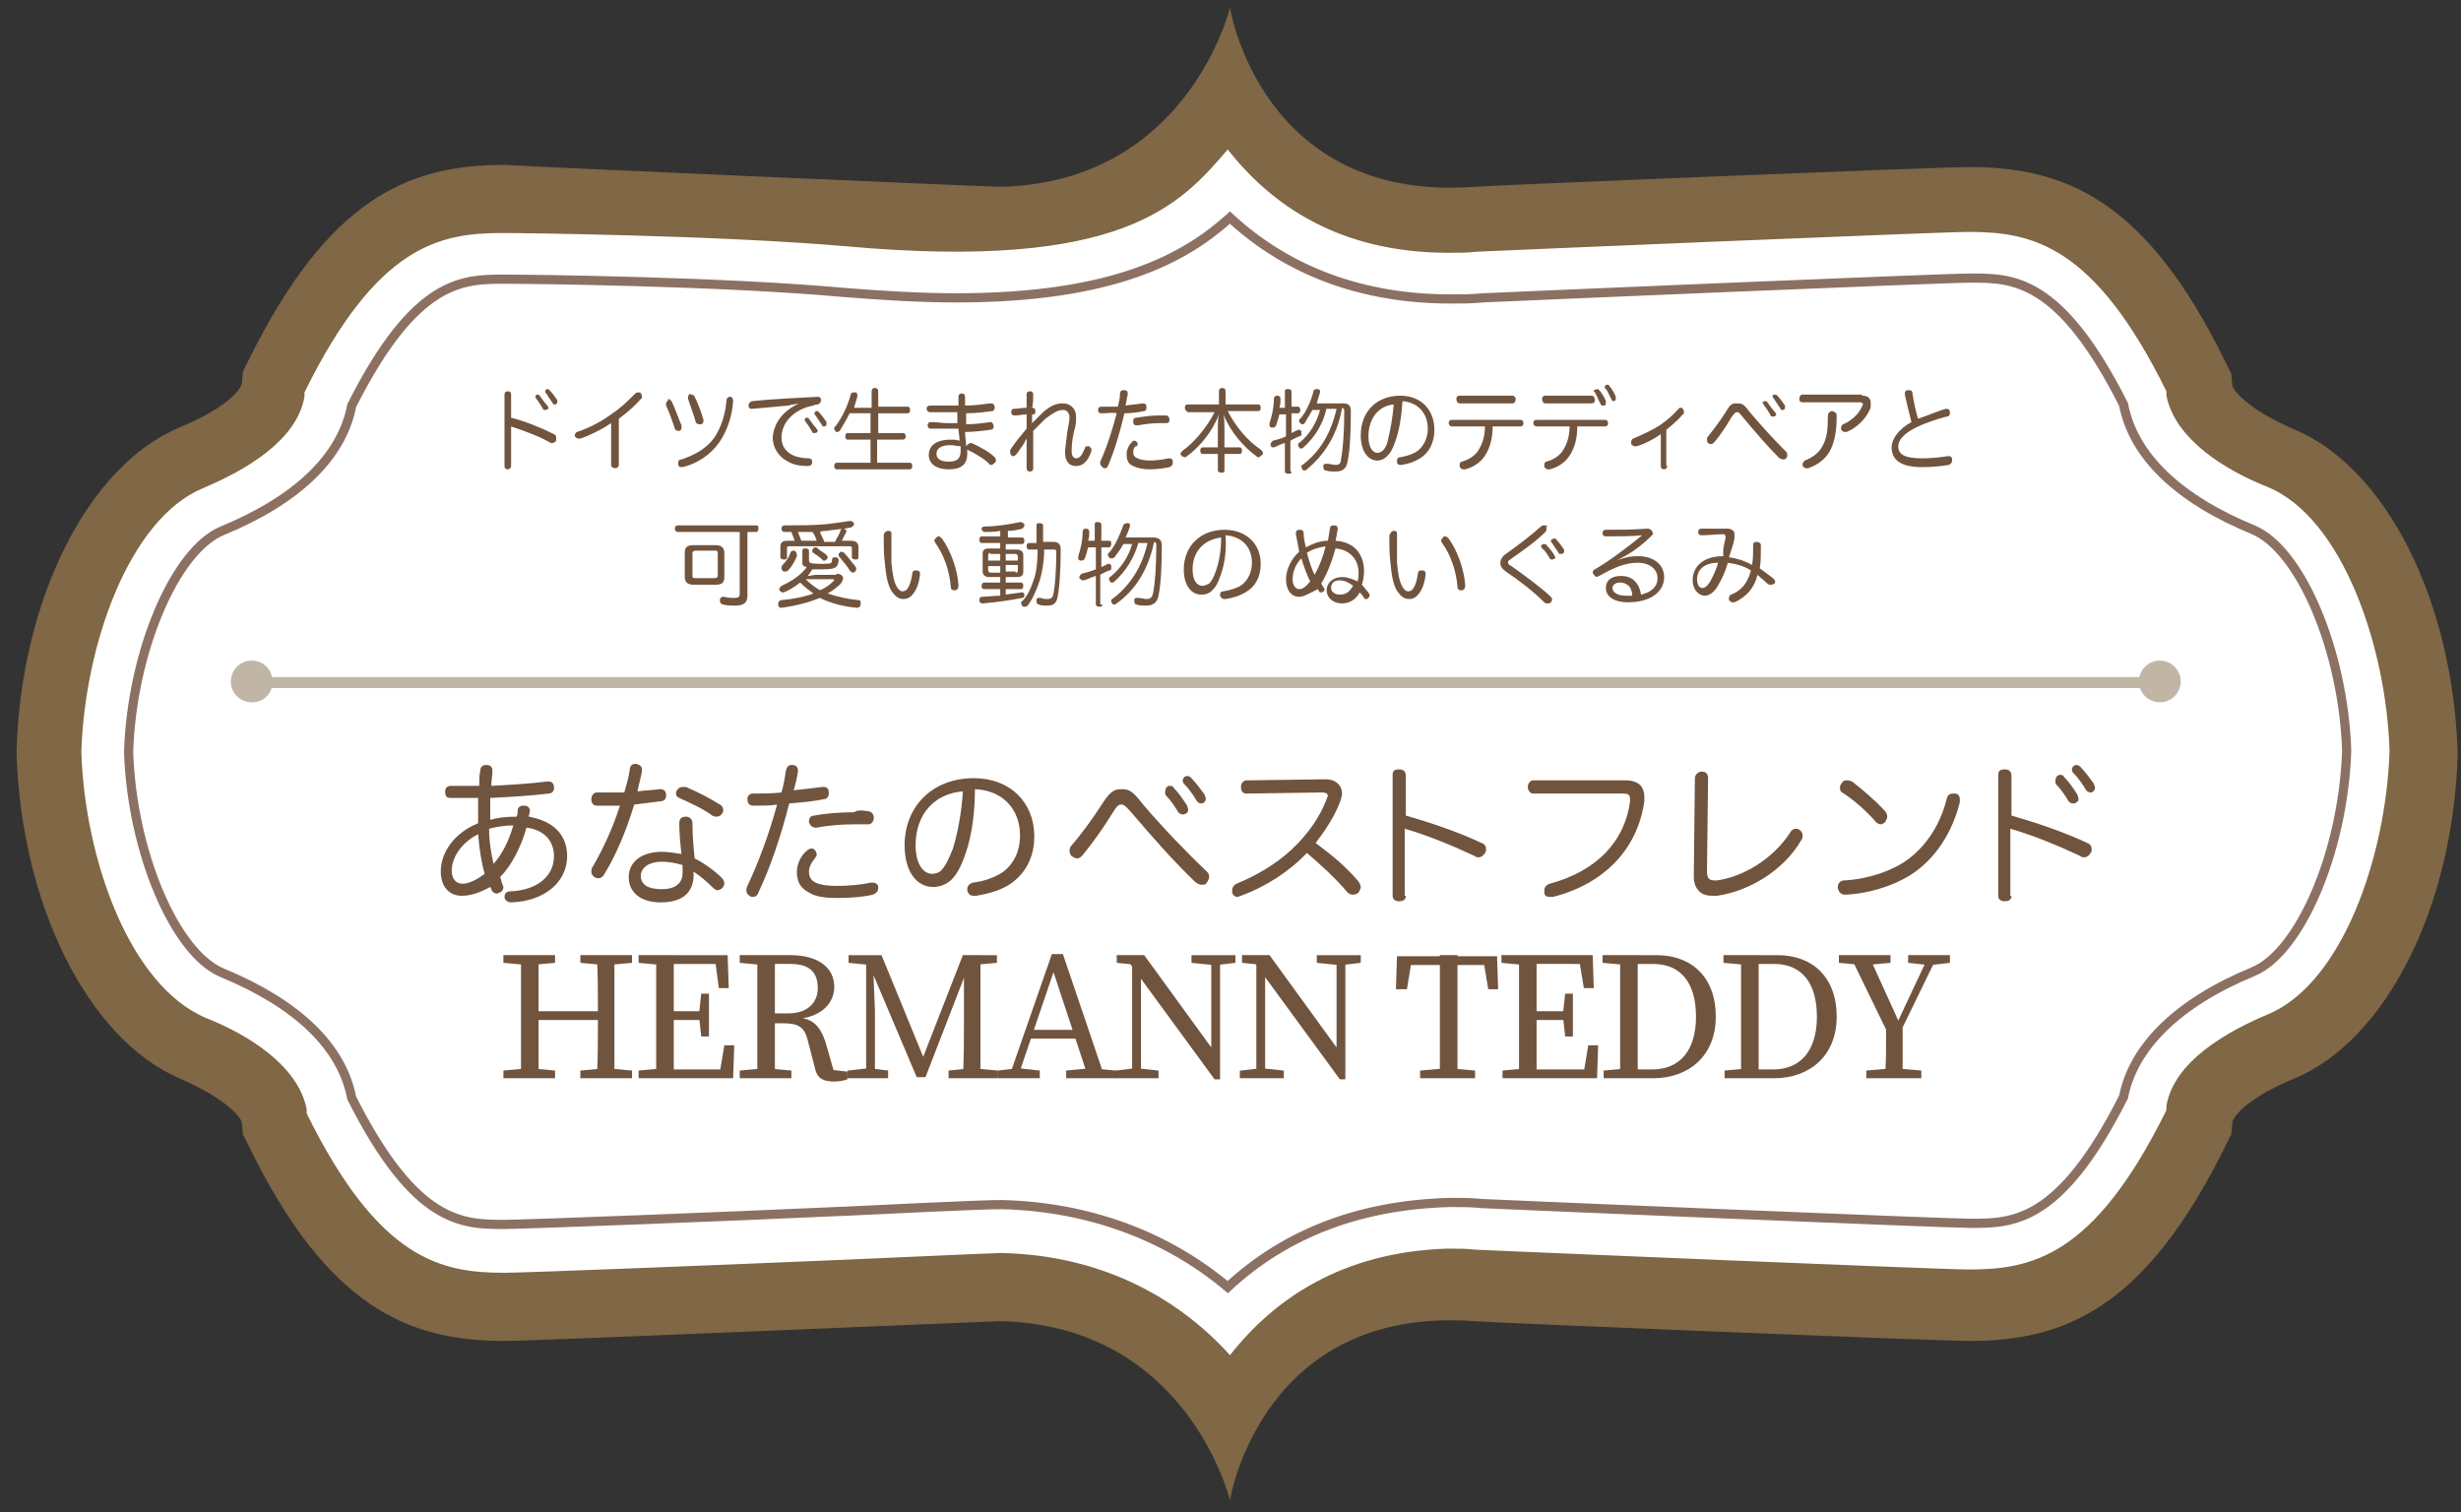 <?xml version="1.0" encoding="utf-8"?>
<!-- Generator: Adobe Illustrator 25.2.0, SVG Export Plug-In . SVG Version: 6.00 Build 0)  -->
<svg version="1.1" id="レイヤー_1" xmlns="http://www.w3.org/2000/svg" xmlns:xlink="http://www.w3.org/1999/xlink" x="0px"
	 y="0px" viewBox="0 0 223.9 137.6" style="enable-background:new 0 0 223.9 137.6;" xml:space="preserve">
<rect x="0" y="0" width="223.9" height="137.6" fill="#333333" stroke="none"/>
<style type="text/css">
	.st0{fill:#806745;}
	.st1{fill:#FFFFFF;}
	.st2{fill:none;stroke:#8C7163;stroke-width:0.836;stroke-miterlimit:10;}
	.st3{fill:#71543E;}
	.st4{opacity:0.48;}
	.st5{fill:none;stroke:#7E6644;stroke-miterlimit:10;}
	.st6{fill:#7E6644;}
	.st7{fill:none;}
	.st8{fill:#536579;}
</style>
<path class="st0" d="M1.5,68.8l0-0.4c0.4-13.9,6.5-26,14.8-29.5c4.4-1.8,5.6-3.5,5.7-4l0.1-1.1l0.5-1c7.3-14.8,14.6-17.8,23.3-17.8
	C49,15.2,90.3,17,91,17c17.1-0.4,20.9-16.3,20.9-16.3l0,0c0,0,2.8,17.7,22.2,16.3c0.7-0.1,42-1.8,45.1-1.8c8.7,0,16.1,3,23.3,17.8
	l0.5,1l0.1,1.1c0.1,0.4,1.3,2.1,5.7,4c8.3,3.5,14.4,15.6,14.8,29.5l0-0.4l0,0.4c-0.4,13.9-6.5,26-14.8,29.5c-4.4,1.8-5.6,3.5-5.7,4
	l-0.1,1.1l-0.5,1c-7.3,14.8-14.6,17.8-23.3,17.8c-3.1,0-44.4-1.7-45.1-1.8c-19.4-1.4-22.2,16.3-22.2,16.3l0,0
	c0,0-3.8-15.9-20.9-16.3c-0.7,0-42,1.8-45.1,1.8c-8.7,0-16.1-3-23.3-17.8l-0.5-1l-0.1-1.1c-0.1-0.4-1.3-2.1-5.7-4
	C8,94.5,1.9,82.3,1.5,68.4L1.5,68.8z"/>
<path class="st1" d="M111.9,123.3c-4.4-4.9-11.3-9.1-20.8-9.3l-0.1,0c-0.4,0-2.5,0.1-13.9,0.6c-11.7,0.5-29.4,1.2-31.2,1.2
	c-5.7,0-11.4-1.1-18-14.5l0-0.2l0-0.2c-0.8-4-5.4-6.8-9.2-8.3C11.7,89.6,7.7,78,7.4,68.4c0.3-9.6,4.3-21.2,11.1-24
	c3.8-1.6,8.5-4.3,9.2-8.3l0-0.2l0-0.2c6.6-13.4,12.3-14.5,18-14.5c1.8,0,19.5,0.2,31.2,1.2c25.3,2.3,30.5-3.8,34.8-8.8
	c4,5.1,10.2,9.4,20.1,9.4c0.9,0,1.7,0,2.6-0.1c2.1-0.1,42.1-1.8,44.7-1.8c5.7,0,11.4,1.1,18,14.5l0,0.2l0,0.2c0.8,4,5.4,6.8,9.2,8.3
	c6.8,2.8,10.8,14.5,11.1,24c-0.3,9.6-4.3,21.2-11.1,24c-3.8,1.6-8.5,4.3-9.2,8.3l0,0.2l0,0.2c-6.6,13.4-12.3,14.5-18,14.5
	c-2.6,0-42.6-1.7-44.8-1.8c-0.8-0.1-1.7-0.1-2.6-0.1C122.1,113.9,115.9,118.2,111.9,123.3z"/>
<path class="st2" d="M111.7,117.1c-5.6-4.7-12.7-7.3-20.5-7.5c0,0-0.2,0-0.2,0c-0.6,0-1.8,0-14.1,0.6l-0.1,0
	c-10.9,0.5-29.2,1.2-30.9,1.2c-3.8,0-8.1,0-13.9-11.5c-0.9-4.7-5-8.6-11.8-11.4c-4.3-1.8-8.2-11-8.5-20.1c0.3-9.1,4.2-18.3,8.5-20.1
	C27,45.5,31.1,41.6,32,36.9c5.8-11.5,10.1-11.5,13.9-11.5c2.7,0,19.7,0.2,30.8,1.2c3.7,0.3,7.2,0.5,10.3,0.5
	c14.3,0,20.8-3.6,24.9-7.3c5.3,4.9,12.1,7.4,20.1,7.4c1,0,1.9,0,2.9-0.1c2.1-0.1,41.8-1.8,44.4-1.8c3.8,0,8.1,0,13.9,11.5
	c0.9,4.7,5,8.6,11.8,11.4c4.3,1.8,8.2,11,8.5,20.1c-0.3,9.1-4.2,18.3-8.5,20.1c-6.8,2.8-10.9,6.8-11.8,11.4
	c-5.8,11.5-10.1,11.5-13.9,11.5c-2.4,0-42.5-1.7-44.5-1.8c-0.9-0.1-1.9-0.1-2.8-0.1C123.9,109.6,117.1,112.1,111.7,117.1z"/>
<g>
	<path class="st3" d="M46.5,42.4c0,0.2-0.2,0.3-0.3,0.3c-0.2,0-0.3-0.1-0.3-0.3v-6.5c0-0.2,0.1-0.3,0.3-0.3c0.2,0,0.3,0.1,0.3,0.3
		V38c1.2,0.3,2.7,0.9,3.9,1.5c0.2,0.1,0.2,0.2,0.2,0.4c0,0.1,0,0.1,0,0.2c-0.1,0.1-0.2,0.2-0.3,0.2c-0.1,0-0.1,0-0.2,0
		c-1-0.6-2.4-1.1-3.6-1.5V42.4z M48.9,35.9c0.1,0,0.1,0,0.2,0.1c0.2,0.3,0.5,0.7,0.7,0.9c0,0.1,0.1,0.1,0.1,0.2
		c0,0.1-0.1,0.2-0.3,0.2c-0.1,0-0.2,0-0.2-0.1c-0.2-0.3-0.4-0.7-0.6-0.9c0-0.1-0.1-0.1-0.1-0.2C48.7,36,48.8,35.9,48.9,35.9z
		 M49.8,35.4c0.1,0,0.1,0,0.2,0.1c0.2,0.2,0.5,0.6,0.7,0.9c0,0.1,0,0.1,0,0.2c0,0.1-0.1,0.2-0.2,0.2c-0.1,0-0.2,0-0.2-0.1
		c-0.2-0.3-0.4-0.6-0.6-0.9c-0.1-0.1-0.1-0.1-0.1-0.2C49.6,35.5,49.7,35.4,49.8,35.4z"/>
	<path class="st3" d="M56.3,42.3c0,0.2-0.2,0.3-0.3,0.3c-0.2,0-0.4-0.1-0.4-0.3v-3.8c-0.9,0.6-1.9,1.1-2.8,1.4c-0.1,0-0.1,0-0.2,0
		c-0.1,0-0.2-0.1-0.3-0.2c0,0,0-0.1,0-0.1c0-0.1,0.1-0.3,0.2-0.3c0.9-0.3,2-0.8,3.1-1.6c0.9-0.6,1.5-1.2,2.2-1.9
		c0.1-0.1,0.2-0.1,0.3-0.1c0.1,0,0.2,0,0.2,0.1c0.1,0.1,0.1,0.2,0.1,0.3c0,0.1,0,0.2-0.1,0.2c-0.5,0.6-1.2,1.2-2,1.8V42.3z"/>
	<path class="st3" d="M60.8,36.3c0.1,0,0.2,0.1,0.3,0.2c0.3,0.6,0.6,1.5,0.9,2.2c0,0.1,0,0.1,0,0.2c0,0.2-0.1,0.3-0.2,0.3
		c0,0-0.1,0-0.1,0c-0.1,0-0.3-0.1-0.3-0.2c-0.2-0.6-0.5-1.5-0.8-2.1c0-0.1,0-0.1,0-0.2c0-0.1,0.1-0.2,0.2-0.3
		C60.7,36.3,60.8,36.3,60.8,36.3z M66.7,36.5C66.7,36.5,66.7,36.5,66.7,36.5c-0.1,1.5-0.6,2.8-1.3,3.8c-0.8,1.1-2,1.9-3.3,2.2
		c0,0-0.1,0-0.1,0c-0.2,0-0.3-0.1-0.3-0.3c0,0,0-0.1,0-0.1c0-0.2,0.1-0.3,0.3-0.3c1.2-0.4,2.3-1,3-2c0.6-0.9,1-2.1,1.1-3.4
		c0-0.2,0.2-0.3,0.3-0.3c0,0,0.1,0,0.1,0C66.6,36.1,66.7,36.3,66.7,36.5z M62.9,35.9c0.1,0,0.3,0.1,0.3,0.2c0.3,0.6,0.6,1.4,0.8,2.1
		c0,0,0,0.1,0,0.1c0,0.2-0.1,0.3-0.3,0.3c0,0-0.1,0-0.1,0c-0.1,0-0.3-0.1-0.3-0.2c-0.2-0.7-0.5-1.5-0.7-2.1c0-0.1,0-0.1,0-0.2
		c0-0.1,0.1-0.2,0.2-0.3C62.8,35.9,62.9,35.9,62.9,35.9z"/>
	<path class="st3" d="M72.7,36.7c-0.4,0.1-0.7,0.1-1,0.2c-1.1,0.1-2.2,0.2-3.3,0.3c0,0,0,0,0,0c-0.2,0-0.3-0.1-0.3-0.3v0
		c0-0.2,0.1-0.3,0.3-0.4c1.9-0.2,4-0.3,6-0.4h0c0.2,0,0.3,0.1,0.3,0.3v0c0,0.2-0.1,0.3-0.3,0.4c-0.1,0-0.3,0-0.4,0.1
		c-1.7,0.3-2.9,1.5-2.9,2.9c0,0.8,0.4,1.3,1,1.6c0.4,0.2,1,0.3,1.5,0.3c0.2,0,0.3,0.2,0.3,0.3c0,0,0,0,0,0c0,0.2-0.1,0.4-0.4,0.4
		c-0.7,0-1.3-0.1-1.8-0.4c-0.8-0.4-1.4-1.2-1.4-2.2C70.4,38.5,71.2,37.4,72.7,36.7L72.7,36.7z M73.4,38c0.1,0,0.1,0,0.2,0.1
		c0.2,0.3,0.5,0.7,0.7,0.9c0,0.1,0.1,0.1,0.1,0.2c0,0.1-0.1,0.2-0.3,0.2c-0.1,0-0.2,0-0.2-0.1c-0.2-0.3-0.4-0.7-0.6-0.9
		c0-0.1-0.1-0.1-0.1-0.2C73.2,38.1,73.3,38,73.4,38z M74.3,37.4c0.1,0,0.1,0,0.2,0.1c0.2,0.2,0.5,0.6,0.7,0.9c0,0.1,0,0.1,0,0.2
		c0,0.1-0.1,0.2-0.2,0.2c-0.1,0-0.2,0-0.2-0.1c-0.2-0.3-0.4-0.6-0.6-0.9c-0.1-0.1-0.1-0.1-0.1-0.2C74.1,37.5,74.2,37.4,74.3,37.4z"
		/>
	<path class="st3" d="M82.8,42.1c0.1,0,0.2,0.1,0.2,0.3c0,0.2-0.1,0.3-0.2,0.3h-6.7c-0.1,0-0.2-0.1-0.2-0.3c0-0.2,0.1-0.3,0.2-0.3
		h3.1V40h-2.1c-0.1,0-0.2-0.1-0.2-0.3s0.1-0.3,0.2-0.3h2.1v-1.8h-1.9c-0.3,0.6-0.6,1.1-0.9,1.6c-0.1,0.1-0.2,0.1-0.2,0.1
		c-0.1,0-0.2,0-0.2-0.1c-0.1-0.1-0.1-0.1-0.1-0.2c0-0.1,0-0.2,0.1-0.2c0.6-0.8,1.1-1.8,1.4-2.9c0-0.1,0.1-0.2,0.3-0.2
		c0,0,0.1,0,0.1,0c0.2,0,0.2,0.2,0.2,0.3c0,0,0,0.1,0,0.1c-0.1,0.3-0.2,0.7-0.3,1h1.6v-1.5c0-0.2,0.1-0.3,0.3-0.3
		c0.2,0,0.3,0.1,0.3,0.3V37h2.7c0.1,0,0.2,0.1,0.2,0.3c0,0.2-0.1,0.3-0.2,0.3h-2.7v1.8h2.3c0.1,0,0.2,0.1,0.2,0.3S82.3,40,82.1,40
		h-2.3v2.1H82.8z"/>
	<path class="st3" d="M88.6,40.4c0.6,0.3,1.4,0.7,1.9,1.2c0.1,0.1,0.1,0.2,0.1,0.3c0,0.1,0,0.2-0.1,0.2c-0.1,0.1-0.2,0.2-0.3,0.2
		c-0.1,0-0.2,0-0.2-0.1c-0.5-0.5-1.1-0.8-1.6-1.1c-0.1,0-0.2-0.1-0.4-0.2c0,0.1,0,0.3,0,0.4c0,1-0.6,1.4-1.7,1.4
		c-1.1,0-1.8-0.5-1.8-1.3c0-0.8,0.6-1.4,2-1.4c0.3,0,0.5,0,0.8,0.1c0-0.4-0.1-0.8-0.1-1.1c-0.3,0-0.6,0-0.9,0c-0.6,0-1,0-1.6,0
		c-0.2,0-0.3-0.1-0.3-0.3c0,0,0,0,0,0c0-0.2,0.1-0.3,0.3-0.3c0,0,0,0,0,0c0.6,0,1,0.1,1.5,0.1c0.3,0,0.6,0,0.9,0c0-0.3,0-0.7,0-1
		c-0.2,0-0.5,0-0.7,0c-0.8,0-1.4,0-1.8,0c-0.2,0-0.3-0.2-0.3-0.3c0,0,0,0,0,0c0-0.2,0.1-0.3,0.3-0.3c0,0,0,0,0,0c0.4,0,1.1,0,1.8,0
		c0.3,0,0.5,0,0.8,0c0-0.2,0-0.5,0-0.8c0-0.2,0.1-0.3,0.3-0.3c0.2,0,0.3,0.1,0.3,0.3c0,0.3,0,0.5,0,0.8c0.8,0,1.5-0.1,2.3-0.2
		c0,0,0.1,0,0.1,0c0.2,0,0.2,0.1,0.3,0.3c0,0,0,0.1,0,0.1c0,0.1-0.1,0.3-0.2,0.3c-0.8,0.1-1.5,0.2-2.4,0.2c0,0.3,0,0.7,0,1
		c0.8,0,1.5-0.1,2.2-0.2c0,0,0,0,0,0c0.2,0,0.2,0.1,0.3,0.3c0,0,0,0,0,0.1c0,0.2-0.1,0.3-0.3,0.3c-0.7,0.1-1.5,0.2-2.3,0.2
		c0,0.5,0.1,0.9,0.1,1.3C88.2,40.2,88.4,40.3,88.6,40.4z M86.5,40.5c-0.9,0-1.3,0.3-1.3,0.8c0,0.5,0.5,0.7,1.1,0.7
		c0.7,0,1.1-0.2,1.1-1c0-0.1,0-0.2,0-0.4C87.1,40.6,86.8,40.5,86.5,40.5z"/>
	<path class="st3" d="M93.9,37.7c0,0.2,0,0.3,0,0.4c0,0.1,0,0.2,0,0.4c0.1-0.1,0.2-0.2,0.3-0.3c0.2-0.2,0.5-0.5,0.7-0.7
		c0.7-0.6,1.2-0.8,1.8-0.8c0.7,0,1.2,0.5,1.2,1.2c0,0.4,0,0.8-0.2,1.4c-0.2,0.9-0.2,1.5-0.2,1.8c0,0.4,0.2,0.6,0.4,0.6
		c0.3,0,0.5-0.2,0.8-0.9c0-0.2,0.2-0.2,0.3-0.2c0,0,0.1,0,0.1,0c0.1,0.1,0.2,0.2,0.2,0.3c0,0,0,0.1,0,0.1c-0.3,1-0.8,1.4-1.4,1.4
		c-0.6,0-1-0.4-1-1.2c0-0.4,0.1-1,0.2-1.9c0.1-0.6,0.2-1,0.2-1.3c0-0.4-0.2-0.7-0.6-0.7c-0.5,0-0.9,0.3-1.6,0.8
		c-0.3,0.3-0.7,0.7-1.1,1.1c0,0.3,0,0.6,0,1c0,0.8,0,1.6,0,2.4c0,0.2-0.1,0.3-0.3,0.3c0,0,0,0,0,0c-0.2,0-0.3-0.1-0.3-0.3
		c0-0.5,0-1,0-1.4c0-0.2,0-0.4,0-0.5c0-0.2,0-0.5,0-0.8c-0.1,0.2-0.2,0.3-0.2,0.4c-0.2,0.3-0.5,0.7-0.7,1c-0.1,0.1-0.2,0.2-0.3,0.2
		c-0.1,0-0.2,0-0.2-0.1c-0.1-0.1-0.1-0.2-0.1-0.3c0-0.1,0-0.2,0.1-0.3c0.4-0.6,0.9-1.2,1.4-1.8c0-0.4,0-0.9,0-1.3
		c-0.3,0-0.7,0.1-1.1,0.1c0,0,0,0,0,0c-0.2,0-0.3-0.1-0.3-0.3c0,0,0,0,0,0c0-0.2,0.1-0.3,0.2-0.3c0.4,0,0.8-0.1,1.2-0.1
		c0-0.4,0-0.8,0-1.2c0-0.2,0.1-0.3,0.3-0.3c0,0,0,0,0,0c0.2,0,0.3,0.1,0.3,0.3c0,0,0,0,0,0c0,0.4,0,0.8-0.1,1.2c0,0,0,0,0,0
		c0.2,0,0.3,0.1,0.3,0.3c0,0.1,0,0.2-0.1,0.3L93.9,37.7z"/>
	<path class="st3" d="M100.4,37.6c-0.1,0-0.1,0-0.2,0c-0.2,0-0.3-0.1-0.3-0.3c0,0,0,0,0,0c0-0.2,0.1-0.3,0.3-0.3c0.4,0,1,0,1.5,0
		c0.1-0.4,0.2-0.8,0.2-1.2c0-0.2,0.1-0.3,0.3-0.3c0,0,0,0,0.1,0c0.2,0,0.3,0.1,0.3,0.3c0,0,0,0,0,0.1c-0.1,0.3-0.1,0.7-0.2,1
		c0.5-0.1,1.1-0.1,1.5-0.2c0,0,0.1,0,0.1,0c0.2,0,0.3,0.1,0.3,0.3c0,0,0,0.1,0,0.1c0,0.2-0.1,0.3-0.2,0.3c-0.5,0.1-1.1,0.2-1.8,0.2
		c-0.4,1.7-0.9,3.4-1.5,4.8c-0.1,0.2-0.2,0.2-0.3,0.2c-0.1,0-0.1,0-0.2-0.1c-0.1-0.1-0.2-0.2-0.2-0.3c0-0.1,0-0.1,0-0.2
		c0.6-1.3,1.1-2.9,1.5-4.4C101.2,37.5,100.8,37.6,100.4,37.6z M103.1,41.1c0,0.3,0.1,0.5,0.4,0.6c0.2,0.1,0.6,0.2,1.1,0.2
		c0.6,0,1.3-0.1,1.7-0.2c0,0,0.1,0,0.1,0c0.2,0,0.3,0.1,0.3,0.3c0,0,0,0.1,0,0.1c0,0.2-0.1,0.3-0.3,0.4c-0.5,0.1-1.1,0.2-1.8,0.2
		c-0.6,0-1.1-0.1-1.5-0.3c-0.5-0.2-0.6-0.6-0.6-1.1c0-0.4,0.2-0.8,0.5-1.1c0.1-0.1,0.1-0.1,0.2-0.1c0.1,0,0.1,0,0.2,0.1
		c0.1,0,0.1,0.2,0.1,0.2c0,0.1,0,0.1-0.1,0.2C103.2,40.6,103.1,40.9,103.1,41.1z M106.1,37.8c0.2,0,0.3,0.2,0.3,0.4
		c0,0.2-0.1,0.3-0.3,0.3c0,0,0,0,0,0c-0.2,0-0.5,0-0.7,0c-0.6,0-1.3,0.1-1.9,0.2c0,0,0,0-0.1,0c-0.2,0-0.3-0.1-0.3-0.3
		c0,0,0,0,0-0.1c0-0.2,0.1-0.3,0.3-0.3c0.6-0.1,1.4-0.2,2-0.2C105.6,37.8,105.8,37.8,106.1,37.8z"/>
	<path class="st3" d="M108,37.4c-0.1,0-0.2-0.1-0.2-0.3c0-0.2,0.1-0.3,0.2-0.3h2.9v-1.2c0-0.2,0.1-0.3,0.3-0.3
		c0.2,0,0.3,0.1,0.3,0.3v1.2h3c0.1,0,0.2,0.1,0.2,0.3c0,0.2-0.1,0.3-0.2,0.3h-2.8c0.7,1.4,1.8,2.7,3,3.5c0.1,0.1,0.2,0.2,0.2,0.3
		c0,0.1,0,0.2-0.1,0.2c-0.1,0.1-0.2,0.2-0.3,0.2c-0.1,0-0.1,0-0.2-0.1c-1.1-0.8-2.3-2.1-3-3.8c0.1,0.4,0.1,0.8,0.1,1.2v1.8h1.4
		c0.1,0,0.2,0.1,0.2,0.3c0,0.2-0.1,0.3-0.2,0.3h-1.4v1.5c0,0.2-0.1,0.2-0.3,0.2c-0.2,0-0.3-0.1-0.3-0.2v-1.5h-1.4
		c-0.1,0-0.2-0.1-0.2-0.3c0-0.2,0.1-0.3,0.2-0.3h1.4v-1.8c0-0.4,0-0.8,0.1-1.2c-0.6,1.6-1.8,3-2.9,3.8c-0.1,0.1-0.2,0.1-0.2,0.1
		c-0.1,0-0.2-0.1-0.3-0.1c0-0.1-0.1-0.1-0.1-0.2c0-0.1,0.1-0.2,0.2-0.3c1-0.7,2.2-2.1,2.9-3.5H108z"/>
	<path class="st3" d="M117.5,42.9c0,0.2-0.1,0.2-0.3,0.2c-0.2,0-0.3-0.1-0.3-0.2v-2.6c-0.4,0.1-0.7,0.3-1,0.4c0,0-0.1,0-0.1,0
		c-0.1,0-0.2-0.1-0.2-0.2c0,0,0-0.1,0-0.1c0-0.1,0.1-0.2,0.2-0.3c0.4-0.1,0.8-0.2,1.2-0.4v-2h-0.6c-0.1,0.4-0.2,0.7-0.3,1
		c-0.1,0.2-0.2,0.2-0.3,0.2c0,0-0.1,0-0.1,0c-0.1,0-0.2-0.1-0.2-0.2c0-0.1,0-0.1,0-0.2c0.2-0.6,0.4-1.4,0.4-2.2
		c0-0.2,0.1-0.3,0.3-0.3c0,0,0,0,0,0c0.2,0,0.3,0.1,0.3,0.3c0,0,0,0,0,0c0,0.3,0,0.5-0.1,0.8h0.5v-1.5c0-0.2,0.1-0.2,0.3-0.2
		c0.2,0,0.3,0.1,0.3,0.2V37h0.6c0.1,0,0.2,0.1,0.2,0.3c0,0.2-0.1,0.3-0.2,0.3h-0.6v1.8c0.2-0.1,0.4-0.2,0.6-0.3c0,0,0.1,0,0.1,0
		c0.1,0,0.2,0.1,0.2,0.2c0,0.1,0,0.1,0,0.2c0,0.1,0,0.2-0.2,0.2c-0.2,0.1-0.5,0.2-0.8,0.4V42.9z M120.7,37.1c-0.3,1.4-1,2.6-2.1,3.6
		c-0.1,0.1-0.1,0.1-0.2,0.1c-0.1,0-0.2,0-0.2-0.1c-0.1-0.1-0.1-0.2-0.1-0.2c0-0.1,0-0.2,0.1-0.2c1-0.8,1.6-1.9,1.9-3h-0.7
		c-0.2,0.4-0.5,0.8-0.7,1.2c-0.1,0.1-0.1,0.1-0.2,0.1c-0.1,0-0.1,0-0.2-0.1c-0.1-0.1-0.1-0.1-0.1-0.2c0-0.1,0-0.2,0.1-0.2
		c0.6-0.7,1-1.7,1.2-2.5c0-0.1,0.1-0.2,0.3-0.2c0,0,0.1,0,0.1,0c0.1,0,0.2,0.1,0.2,0.2c0,0,0,0.1,0,0.1c-0.1,0.3-0.2,0.6-0.3,1h2.4
		c0.5,0,0.7,0.2,0.7,0.7c0,2.1-0.1,3.7-0.3,4.6c-0.1,0.6-0.4,0.9-1.1,0.9c-0.3,0-0.6,0-0.9-0.1c-0.1,0-0.2-0.1-0.2-0.3
		c0,0,0-0.1,0-0.1c0-0.2,0.1-0.2,0.3-0.2c0,0,0.1,0,0.1,0c0.2,0,0.5,0.1,0.7,0.1c0.3,0,0.5-0.1,0.5-0.5c0.2-1,0.3-2.6,0.3-4.4
		c0-0.2,0-0.2-0.2-0.3c-0.4,2.4-1.6,4.3-3.2,5.6c-0.1,0.1-0.1,0.1-0.2,0.1c-0.1,0-0.2,0-0.2-0.1c0-0.1-0.1-0.1-0.1-0.2
		c0-0.1,0-0.2,0.1-0.2c1.6-1.2,2.6-2.9,3.1-5.1H120.7z"/>
	<path class="st3" d="M127,40c-0.3,0.9-0.5,1.2-0.8,1.5c-0.3,0.3-0.6,0.4-0.9,0.4c-0.8,0-1.5-0.8-1.5-2.3c0-2.1,1.4-3.6,3.6-3.6
		c1.9,0,3.1,1.3,3.1,3.1c0,1.2-0.5,2.1-1.3,2.6c-0.5,0.3-1,0.5-1.7,0.6c0,0-0.1,0-0.1,0c-0.2,0-0.3-0.1-0.3-0.3c0,0,0-0.1,0-0.1
		c0-0.2,0.1-0.3,0.3-0.3c0.6-0.1,1.2-0.3,1.6-0.6c0.5-0.4,0.9-1.1,0.9-2c0-1.4-0.9-2.4-2.3-2.5C127.5,38,127.3,39.1,127,40z
		 M124.5,39.7c0,1,0.4,1.5,0.8,1.5c0.2,0,0.4-0.1,0.5-0.2c0.2-0.2,0.4-0.5,0.5-1.1c0.2-0.8,0.4-1.9,0.5-3.1
		C125.5,36.9,124.5,38,124.5,39.7z"/>
	<path class="st3" d="M132.1,38.8c-0.2,0-0.3-0.2-0.3-0.3c0-0.2,0.1-0.3,0.3-0.3h6.2c0.2,0,0.3,0.1,0.3,0.3c0,0.2-0.1,0.3-0.3,0.3
		h-2.5c0,1-0.2,1.8-0.6,2.5c-0.4,0.7-1.1,1.2-1.9,1.4c-0.1,0-0.1,0-0.2,0c-0.1,0-0.2-0.1-0.3-0.2c0-0.1,0-0.1,0-0.2
		c0-0.2,0.1-0.3,0.2-0.3c0.7-0.2,1.3-0.6,1.6-1.2c0.3-0.5,0.5-1.2,0.5-2H132.1z M137.6,36c0.2,0,0.3,0.2,0.3,0.3
		c0,0.2-0.1,0.4-0.3,0.4h-4.8c-0.2,0-0.3-0.2-0.3-0.4c0-0.2,0.1-0.3,0.3-0.3H137.6z"/>
	<path class="st3" d="M139.8,38.8c-0.2,0-0.3-0.2-0.3-0.3c0-0.2,0.1-0.3,0.3-0.3h6.2c0.2,0,0.3,0.1,0.3,0.3c0,0.2-0.1,0.3-0.3,0.3
		h-2.5c0,1-0.2,1.8-0.6,2.5c-0.4,0.7-1.1,1.2-1.9,1.4c-0.1,0-0.1,0-0.2,0c-0.1,0-0.2-0.1-0.3-0.2c0-0.1,0-0.1,0-0.2
		c0-0.2,0.1-0.3,0.2-0.3c0.7-0.2,1.3-0.6,1.6-1.2c0.3-0.5,0.5-1.2,0.5-2H139.8z M144.8,36c0.2,0,0.3,0.2,0.3,0.4
		c0,0.2-0.1,0.3-0.3,0.3h-4.2c-0.2,0-0.3-0.2-0.3-0.4c0-0.2,0.1-0.3,0.3-0.3H144.8z M145.3,35.4c0.1,0,0.2,0.1,0.2,0.1
		c0.2,0.2,0.5,0.7,0.6,1c0,0.1,0,0.1,0,0.2c0,0.2-0.1,0.2-0.3,0.2c-0.1,0-0.2-0.1-0.2-0.2c-0.2-0.3-0.3-0.7-0.5-1
		c-0.1-0.1-0.1-0.1-0.1-0.2C145.1,35.5,145.2,35.4,145.3,35.4z M146.2,35c0.1,0,0.2,0,0.2,0.1c0.2,0.2,0.5,0.7,0.6,1
		c0,0.1,0,0.1,0,0.2c0,0.1-0.1,0.2-0.2,0.2c-0.1,0-0.2-0.1-0.2-0.2c-0.2-0.3-0.3-0.7-0.5-0.9c-0.1-0.1-0.1-0.1-0.1-0.2
		C146,35.1,146.1,35,146.2,35z"/>
	<path class="st3" d="M151.7,42.4c0,0.2-0.2,0.3-0.3,0.3c-0.2,0-0.3-0.1-0.3-0.3v-2.9c-0.7,0.5-1.5,0.9-2.2,1.1c-0.1,0-0.1,0-0.2,0
		c-0.1,0-0.2-0.1-0.3-0.2c0-0.1,0-0.1,0-0.2c0-0.1,0.1-0.3,0.2-0.3c0.7-0.3,1.6-0.7,2.4-1.2c0.7-0.5,1.2-0.9,1.7-1.5
		c0.1-0.1,0.1-0.1,0.2-0.1c0.1,0,0.2,0,0.2,0.1c0.1,0.1,0.1,0.2,0.1,0.3c0,0.1,0,0.2-0.1,0.2c-0.4,0.5-1,1-1.5,1.4V42.4z"/>
	<path class="st3" d="M159.2,37.5c1,1.2,2.2,2.5,3.3,3.6c0.1,0.1,0.1,0.2,0.1,0.3c0,0.1,0,0.2-0.1,0.3c-0.1,0.1-0.2,0.1-0.3,0.1
		c-0.1,0-0.2-0.1-0.3-0.1c-1.1-1.1-2.3-2.5-3.3-3.7c-0.4-0.5-0.4-0.5-0.6-0.5c-0.1,0-0.2,0.1-0.5,0.5c-0.4,0.7-1,1.6-1.5,2.2
		c-0.1,0.1-0.2,0.2-0.3,0.2c-0.1,0-0.2,0-0.3-0.1c-0.1-0.1-0.1-0.2-0.1-0.3s0-0.2,0.1-0.3c0.4-0.5,1.1-1.4,1.6-2.2
		c0.4-0.7,0.6-0.8,0.9-0.8C158.5,36.7,158.6,36.7,159.2,37.5z M160.6,36.5c0.1,0,0.1,0,0.2,0.1c0.2,0.3,0.5,0.7,0.7,0.9
		c0,0.1,0.1,0.1,0.1,0.2c0,0.1-0.1,0.2-0.3,0.2c-0.1,0-0.2,0-0.2-0.1c-0.2-0.3-0.4-0.7-0.6-0.9c0-0.1-0.1-0.1-0.1-0.2
		C160.3,36.6,160.4,36.5,160.6,36.5z M161.5,35.9c0.1,0,0.1,0,0.2,0.1c0.2,0.2,0.5,0.6,0.7,0.9c0,0.1,0,0.1,0,0.2
		c0,0.1-0.1,0.2-0.2,0.2c-0.1,0-0.2,0-0.2-0.1c-0.2-0.3-0.4-0.6-0.6-0.9c-0.1-0.1-0.1-0.1-0.1-0.2C161.2,36,161.3,35.9,161.5,35.9z"
		/>
	<path class="st3" d="M169.4,36c0.4,0,0.6,0.1,0.7,0.3c0.1,0.1,0.1,0.3,0.1,0.5c0,0.2,0,0.3-0.1,0.5c-0.4,0.9-1.3,1.7-2.1,2
		c-0.1,0-0.1,0-0.2,0c-0.1,0-0.2-0.1-0.3-0.2c0-0.1,0-0.1,0-0.2c0-0.1,0.1-0.3,0.2-0.3c0.7-0.3,1.4-0.9,1.7-1.6
		c0-0.1,0.1-0.2,0.1-0.2c0-0.1-0.1-0.2-0.3-0.2H164c-0.2,0-0.3-0.1-0.3-0.3s0.1-0.4,0.3-0.4H169.4z M167.1,37.8c0,1.5-0.2,2.3-0.5,3
		c-0.4,0.9-1.2,1.5-2.1,1.8c-0.1,0-0.1,0-0.2,0c-0.1,0-0.2-0.1-0.3-0.2c0-0.1,0-0.1,0-0.2c0-0.1,0.1-0.2,0.2-0.3
		c0.8-0.3,1.4-0.8,1.7-1.5c0.3-0.6,0.4-1.3,0.4-2.6c0-0.2,0.2-0.4,0.4-0.4C167,37.5,167.1,37.6,167.1,37.8z"/>
	<path class="st3" d="M177,37.2c0,0,0.1,0,0.1,0c0.2,0,0.3,0.1,0.3,0.3c0,0,0,0.1,0,0.1c0,0.2-0.1,0.3-0.3,0.3c-0.8,0.2-2,0.6-2.8,1
		c-1,0.5-1.6,1.1-1.6,1.7c0,0.7,0.5,1.1,2.2,1.1c0.8,0,1.7-0.1,2.3-0.2c0,0,0.1,0,0.1,0c0.2,0,0.3,0.1,0.3,0.3c0,0,0,0.1,0,0.1
		c0,0.2-0.1,0.3-0.3,0.4c-0.6,0.1-1.5,0.2-2.4,0.2c-1.9,0-2.8-0.6-2.8-1.8c0-0.8,0.7-1.7,1.8-2.3c-0.2-0.8-0.4-1.6-0.6-2.5
		c0,0,0-0.1,0-0.1c0-0.2,0.1-0.3,0.3-0.3c0,0,0.1,0,0.1,0c0.2,0,0.3,0.1,0.3,0.3c0.1,0.8,0.3,1.6,0.5,2.3
		C175.4,37.8,176.3,37.4,177,37.2z"/>
	<path class="st3" d="M61.7,48.4c-0.2,0-0.3-0.1-0.3-0.3c0-0.2,0.1-0.3,0.3-0.3h7.1c0.2,0,0.2,0.1,0.2,0.3c0,0.2-0.1,0.3-0.2,0.3H68
		v5.8c0,0.6-0.3,0.9-1.1,0.9c-0.4,0-0.8,0-1.1-0.1c-0.2,0-0.3-0.2-0.3-0.3c0,0,0-0.1,0-0.1c0-0.2,0.1-0.3,0.3-0.3c0,0,0.1,0,0.1,0
		c0.3,0.1,0.7,0.1,0.9,0.1c0.4,0,0.5-0.1,0.5-0.4v-5.6H61.7z M65.9,52.5c0,0.5-0.2,0.7-0.8,0.7h-2c-0.5,0-0.8-0.2-0.8-0.7v-2.2
		c0-0.5,0.2-0.7,0.8-0.7h2c0.5,0,0.8,0.2,0.8,0.7V52.5z M65,52.6c0.2,0,0.3-0.1,0.3-0.2v-2.1c0-0.2-0.1-0.2-0.3-0.2h-1.7
		c-0.2,0-0.3,0.1-0.3,0.2v2.1c0,0.2,0.1,0.2,0.3,0.2H65z"/>
	<path class="st3" d="M76.1,52.2c0.4,0,0.6,0.2,0.6,0.4c0,0.2-0.1,0.3-0.2,0.5c-0.3,0.3-0.7,0.6-1.2,0.9c0.9,0.3,1.8,0.5,2.8,0.6
		c0.2,0,0.2,0.1,0.2,0.3c0,0,0,0,0,0.1c0,0.2-0.2,0.3-0.3,0.3c0,0,0,0,0,0c-1.2-0.1-2.4-0.4-3.4-0.9c-1,0.4-2.1,0.7-3.5,0.9
		c0,0,0,0,0,0c-0.2,0-0.3-0.1-0.3-0.3c0,0,0,0,0-0.1c0-0.1,0.1-0.3,0.3-0.3c1.1-0.1,2.1-0.3,2.9-0.6c-0.4-0.3-0.8-0.6-1.2-1
		c-0.5,0.4-1,0.7-1.5,0.9c-0.1,0-0.1,0-0.1,0c-0.1,0-0.2-0.1-0.3-0.2c0,0,0-0.1,0-0.1c0-0.1,0.1-0.2,0.2-0.3c0.9-0.4,1.8-1,2.3-1.7
		c-0.4-0.1-0.4-0.2-0.4-0.5v-1c0-0.2,0.1-0.2,0.3-0.2c0.2,0,0.3,0.1,0.3,0.2V51c0,0.2,0.1,0.3,1.1,0.3c0.9,0,1,0,1-0.4
		c0-0.1,0.1-0.2,0.2-0.2c0,0,0.1,0,0.1,0c0.2,0,0.3,0.1,0.3,0.3c0,0,0,0,0,0c-0.1,0.7-0.3,0.8-1.7,0.8c-0.3,0-0.5,0-0.7,0
		c-0.1,0.2-0.3,0.4-0.4,0.6c0.2,0,0.5-0.1,0.8-0.1H76.1z M72.3,49.2c-0.1-0.3-0.2-0.5-0.3-0.8c-0.2,0-0.4,0-0.6,0
		c-0.2,0-0.3-0.1-0.3-0.3c0-0.2,0.1-0.3,0.3-0.3c1.3,0,2.5,0,3.7-0.1c0.8-0.1,1.6-0.2,2.2-0.3c0,0,0.1,0,0.1,0
		c0.1,0,0.2,0.1,0.3,0.2c0,0,0,0.1,0,0.1c0,0.1-0.1,0.2-0.3,0.3c-0.2,0-0.4,0.1-0.7,0.1c0,0,0.1,0,0.1,0c0.1,0.1,0.2,0.1,0.2,0.2
		c0,0,0,0.1,0,0.1c-0.1,0.2-0.3,0.5-0.4,0.8h0.8c0.5,0,0.7,0.2,0.7,0.6v0.9c0,0.2-0.1,0.2-0.3,0.2c-0.2,0-0.3-0.1-0.3-0.2v-0.8
		c0-0.2-0.1-0.2-0.2-0.2h-5.5c-0.2,0-0.2,0.1-0.2,0.2v0.8c0,0.2-0.1,0.2-0.3,0.2c-0.2,0-0.3-0.1-0.3-0.2v-0.9c0-0.5,0.2-0.6,0.7-0.6
		H72.3z M72.5,50.5c0,0,0,0.1,0,0.1c-0.2,0.5-0.5,1-0.8,1.3c-0.1,0.1-0.2,0.1-0.3,0.1c-0.1,0-0.2,0-0.2-0.1
		c-0.1-0.1-0.1-0.1-0.1-0.2c0-0.1,0-0.2,0.1-0.3c0.3-0.3,0.6-0.7,0.7-1.1c0.1-0.2,0.2-0.2,0.3-0.2c0,0,0.1,0,0.1,0
		C72.5,50.3,72.5,50.4,72.5,50.5z M74.3,49.2c-0.1-0.3-0.2-0.6-0.4-0.8c-0.3,0-0.6,0-0.8,0c-0.2,0-0.3,0-0.5,0
		c0.1,0.3,0.2,0.5,0.3,0.8H74.3z M73.3,52.7c0.4,0.4,0.8,0.7,1.3,1c0.5-0.2,0.9-0.5,1.2-0.8c0,0,0.1-0.1,0.1-0.1c0,0,0-0.1-0.1-0.1
		H73.3z M75.2,50.5c0.1,0.1,0.1,0.2,0.1,0.2c0,0.1,0,0.1-0.1,0.2C75.1,51,75.1,51,75,51c-0.1,0-0.2,0-0.2-0.1
		c-0.2-0.2-0.5-0.4-0.8-0.6c-0.1,0-0.1-0.1-0.1-0.2c0-0.1,0-0.1,0.1-0.2c0.1-0.1,0.1-0.1,0.2-0.1c0.1,0,0.1,0,0.2,0.1
		C74.6,50.1,75,50.3,75.2,50.5z M76,49.2c0.2-0.3,0.4-0.7,0.5-1c0-0.1,0.1-0.1,0.1-0.1c-0.4,0.1-0.9,0.1-1.4,0.2
		c-0.2,0-0.4,0-0.6,0.1c0.1,0.3,0.3,0.6,0.4,0.9H76z M76.5,50.2c0.1,0,0.2,0,0.3,0.1c0.4,0.4,0.7,0.9,1,1.2c0,0.1,0.1,0.1,0.1,0.2
		c0,0.1,0,0.2-0.1,0.3c0,0-0.1,0.1-0.2,0.1c-0.1,0-0.2-0.1-0.3-0.2c-0.2-0.4-0.6-0.8-0.9-1.2c-0.1-0.1-0.1-0.1-0.1-0.2
		c0-0.1,0-0.2,0.1-0.2C76.4,50.2,76.5,50.2,76.5,50.2z"/>
	<path class="st3" d="M80.8,48.3c0.3,0,0.3,0.1,0.3,0.4c0,0.4,0,0.7,0,1.1c0,0.5,0,1,0,1.4c0.1,1,0.2,1.7,0.5,2.2
		c0.1,0.2,0.3,0.4,0.5,0.4c0.2,0,0.4-0.1,0.5-0.3c0.2-0.3,0.3-0.7,0.4-1.3c0-0.2,0.1-0.3,0.3-0.3c0,0,0.1,0,0.1,0
		c0.2,0,0.3,0.1,0.3,0.3c0,0,0,0.1,0,0.1c-0.1,0.8-0.3,1.3-0.6,1.7c-0.3,0.4-0.6,0.5-0.9,0.5c-0.4,0-0.7-0.2-1-0.6
		c-0.4-0.5-0.6-1.5-0.7-2.7c-0.1-0.7-0.1-1.7-0.1-2.5C80.4,48.5,80.6,48.3,80.8,48.3z M85.4,48.8c0.1,0,0.2,0.1,0.3,0.2
		c0.8,1.1,1.4,2.8,1.5,4.2c0,0,0,0,0,0.1c0,0.2-0.1,0.4-0.3,0.4c0,0-0.1,0-0.1,0c-0.2,0-0.3-0.1-0.3-0.3c-0.1-1.4-0.6-2.9-1.4-4
		c0-0.1-0.1-0.1-0.1-0.2c0-0.1,0.1-0.2,0.2-0.3C85.3,48.8,85.3,48.8,85.4,48.8z"/>
	<path class="st3" d="M91.5,54.1c0.5-0.1,0.9-0.1,1.4-0.2c0,0,0.1,0,0.1,0c0.1,0,0.2,0.1,0.2,0.2c0,0,0,0,0,0.1
		c0,0.1-0.1,0.2-0.2,0.2c-1,0.2-2.4,0.4-3.6,0.5c0,0,0,0,0,0c-0.2,0-0.3-0.1-0.3-0.3c0,0,0,0,0,0c0-0.2,0.1-0.3,0.2-0.3
		c0.5,0,1.1-0.1,1.7-0.1v-0.6h-1.5c-0.1,0-0.2-0.1-0.2-0.3c0-0.1,0.1-0.3,0.2-0.3H91v-0.5h-1c-0.4,0-0.6-0.2-0.6-0.5v-1.6
		c0-0.4,0.2-0.5,0.6-0.5h1v-0.5h-1.7c-0.1,0-0.2-0.1-0.2-0.3c0-0.2,0.1-0.3,0.2-0.3H91v-0.5c-0.5,0.1-1,0.1-1.4,0.1c0,0,0,0,0,0
		c-0.1,0-0.3-0.1-0.3-0.3c0,0,0,0,0,0c0-0.1,0.1-0.2,0.3-0.2c1,0,2.3-0.2,3.2-0.4c0,0,0,0,0.1,0c0.1,0,0.2,0.1,0.3,0.2
		c0,0,0,0.1,0,0.1c0,0.1-0.1,0.2-0.2,0.3c-0.4,0.1-0.8,0.2-1.3,0.2v0.6H93c0.1,0,0.2,0.1,0.2,0.3c0,0.2-0.1,0.3-0.2,0.3h-1.5v0.5h1
		c0.4,0,0.6,0.2,0.6,0.5V52c0,0.4-0.2,0.5-0.6,0.5h-1V53h1.4c0.1,0,0.2,0.1,0.2,0.3c0,0.2-0.1,0.3-0.2,0.3h-1.4V54.1z M90.1,50.3
		c-0.1,0-0.2,0.1-0.2,0.2V51H91v-0.6H90.1z M89.9,51.4v0.5c0,0.1,0.1,0.2,0.2,0.2H91v-0.6H89.9z M92.6,51v-0.4
		c0-0.1-0.1-0.2-0.2-0.2h-0.9V51H92.6z M92.4,52.1c0.1,0,0.2,0,0.2-0.2v-0.5h-1.1v0.6H92.4z M94.3,49.3c0-0.5,0-1,0-1.5
		c0-0.2,0.1-0.2,0.3-0.2c0.2,0,0.3,0.1,0.3,0.2c0,0.5,0,1,0,1.5h0.9c0.5,0,0.7,0.2,0.7,0.7c0,1.8-0.1,3.5-0.3,4.4
		c-0.1,0.5-0.4,0.7-0.9,0.7c-0.3,0-0.6,0-0.8-0.1c-0.1,0-0.2-0.1-0.2-0.3c0,0,0-0.1,0-0.1c0-0.2,0.1-0.2,0.3-0.2c0,0,0,0,0.1,0
		c0.2,0.1,0.4,0.1,0.6,0.1c0.3,0,0.4-0.1,0.5-0.3c0.2-0.8,0.3-2.5,0.3-4c0-0.2-0.1-0.2-0.3-0.2h-0.8c0,1.1-0.2,2.1-0.4,2.8
		c-0.3,0.9-0.6,1.6-1.1,2.3c-0.1,0.1-0.2,0.1-0.3,0.1c-0.1,0-0.2,0-0.2-0.1c-0.1-0.1-0.1-0.2-0.1-0.2c0-0.1,0-0.2,0.1-0.2
		c0.5-0.5,0.8-1.2,1.1-2.1c0.2-0.6,0.3-1.5,0.3-2.6h-0.8c-0.1,0-0.2-0.1-0.2-0.3s0.1-0.3,0.2-0.3H94.3z"/>
	<path class="st3" d="M100.3,55c0,0.2-0.1,0.2-0.3,0.2c-0.2,0-0.3-0.1-0.3-0.2v-2.6c-0.4,0.1-0.7,0.3-1.1,0.4c0,0-0.1,0-0.1,0
		c-0.1,0-0.2-0.1-0.3-0.2c0,0,0-0.1,0-0.1c0-0.1,0.1-0.2,0.2-0.3c0.4-0.1,0.8-0.2,1.3-0.4v-2H99c-0.1,0.4-0.2,0.7-0.3,1
		c-0.1,0.2-0.2,0.2-0.3,0.2c0,0-0.1,0-0.1,0c-0.1,0-0.2-0.1-0.2-0.2c0-0.1,0-0.1,0-0.2c0.2-0.6,0.4-1.4,0.4-2.2
		c0-0.2,0.1-0.3,0.3-0.3c0,0,0,0,0,0c0.2,0,0.3,0.1,0.3,0.3c0,0,0,0,0,0c0,0.3,0,0.5-0.1,0.8h0.6v-1.5c0-0.2,0.1-0.2,0.3-0.2
		c0.2,0,0.3,0.1,0.3,0.2v1.5h0.7c0.2,0,0.2,0.1,0.2,0.3c0,0.2-0.1,0.3-0.2,0.3h-0.7v1.8c0.2-0.1,0.4-0.2,0.6-0.3c0,0,0.1,0,0.1,0
		c0.1,0,0.2,0.1,0.2,0.2c0,0.1,0,0.1,0,0.2c0,0.1,0,0.2-0.2,0.2c-0.2,0.1-0.5,0.2-0.8,0.4V55z M103.6,49.3c-0.4,1.4-1.1,2.6-2.2,3.6
		c-0.1,0.1-0.1,0.1-0.2,0.1c-0.1,0-0.2,0-0.2-0.1c-0.1-0.1-0.1-0.2-0.1-0.2c0-0.1,0-0.2,0.1-0.2c1-0.8,1.7-1.9,2-3h-0.8
		c-0.2,0.4-0.5,0.8-0.8,1.2c-0.1,0.1-0.2,0.1-0.3,0.1c-0.1,0-0.1,0-0.2-0.1c-0.1-0.1-0.1-0.1-0.1-0.2c0-0.1,0-0.2,0.1-0.2
		c0.6-0.7,1-1.7,1.3-2.5c0-0.1,0.2-0.2,0.3-0.2c0,0,0.1,0,0.1,0c0.2,0,0.2,0.1,0.2,0.2c0,0,0,0.1,0,0.1c-0.1,0.3-0.2,0.6-0.4,1h2.5
		c0.5,0,0.8,0.2,0.8,0.7c0,2.1-0.1,3.7-0.3,4.6c-0.1,0.6-0.5,0.9-1.1,0.9c-0.3,0-0.7,0-0.9-0.1c-0.1,0-0.2-0.1-0.2-0.3
		c0,0,0-0.1,0-0.1c0-0.2,0.1-0.2,0.3-0.2c0,0,0.1,0,0.1,0c0.2,0,0.5,0.1,0.7,0.1c0.3,0,0.5-0.1,0.6-0.5c0.2-1,0.3-2.6,0.3-4.4
		c0-0.2,0-0.2-0.2-0.3c-0.5,2.4-1.6,4.3-3.4,5.6c-0.1,0.1-0.2,0.1-0.2,0.1c-0.1,0-0.2,0-0.2-0.1c-0.1-0.1-0.1-0.1-0.1-0.2
		c0-0.1,0-0.2,0.1-0.2c1.6-1.2,2.7-2.9,3.2-5.1H103.6z"/>
	<path class="st3" d="M111.1,52.2c-0.3,0.9-0.5,1.2-0.8,1.5c-0.3,0.3-0.6,0.4-1,0.4c-0.9,0-1.6-0.8-1.6-2.3c0-2.1,1.5-3.6,3.7-3.6
		c2,0,3.3,1.3,3.3,3.1c0,1.2-0.5,2.1-1.4,2.6c-0.5,0.3-1.1,0.5-1.8,0.6c0,0-0.1,0-0.1,0c-0.2,0-0.3-0.1-0.4-0.3c0,0,0-0.1,0-0.1
		c0-0.2,0.1-0.3,0.3-0.3c0.6-0.1,1.3-0.3,1.7-0.6c0.5-0.4,0.9-1.1,0.9-2c0-1.4-0.9-2.4-2.4-2.5C111.6,50.2,111.4,51.3,111.1,52.2z
		 M108.5,51.8c0,1,0.4,1.5,0.9,1.5c0.2,0,0.4-0.1,0.6-0.2c0.2-0.2,0.4-0.5,0.6-1.1c0.3-0.8,0.5-1.9,0.5-3.1
		C109.5,49.1,108.5,50.2,108.5,51.8z"/>
	<path class="st3" d="M118.2,54.3c-0.7,0-1.2-0.6-1.2-1.6c0-0.9,0.5-1.9,1.2-2.5c-0.1-0.5-0.2-1.1-0.3-1.6c0,0,0,0,0-0.1
		c0-0.2,0.1-0.3,0.3-0.3c0,0,0.1,0,0.1,0c0.2,0,0.3,0.1,0.3,0.3c0,0.4,0.1,0.8,0.2,1.3c0.6-0.3,1.2-0.6,2-0.6
		c0.1-0.3,0.1-0.7,0.2-1.1c0-0.2,0.1-0.3,0.3-0.3c0,0,0.1,0,0.1,0c0.2,0,0.3,0.1,0.3,0.3c0,0,0,0.1,0,0.1c-0.1,0.4-0.1,0.7-0.2,1
		c1.7,0.1,2.6,1.2,2.6,2.8c0,0.4-0.1,0.9-0.2,1.2c0.2,0.2,0.4,0.5,0.6,0.7c0,0.1,0.1,0.1,0.1,0.2c0,0.1,0,0.2-0.1,0.3
		c-0.1,0.1-0.1,0.1-0.2,0.1s-0.2,0-0.2-0.1c-0.1-0.2-0.3-0.4-0.4-0.5c-0.3,0.6-0.9,1-1.6,1c-0.8,0-1.4-0.5-1.4-1.2
		c0-0.7,0.6-1.2,1.4-1.2c0.5,0,1,0.2,1.4,0.4c0.1-0.2,0.1-0.5,0.1-0.8c0-1.2-0.8-2.1-2.1-2.2c-0.3,1.1-0.7,2.2-1.3,3.2
		c0.1,0.1,0.1,0.2,0.2,0.3c0,0.1,0.1,0.1,0.1,0.2c0,0.1,0,0.2-0.1,0.2c-0.1,0.1-0.2,0.1-0.2,0.1s-0.2,0-0.2-0.1
		c0-0.1-0.1-0.1-0.1-0.2C119.1,54,118.6,54.3,118.2,54.3z M119.2,52.9c-0.3-0.6-0.6-1.4-0.8-2.1c-0.5,0.5-0.8,1.2-0.8,1.9
		c0,0.6,0.3,0.9,0.6,0.9C118.5,53.6,118.8,53.4,119.2,52.9z M118.9,50.3c0.2,0.7,0.4,1.4,0.7,2c0.4-0.7,0.8-1.7,1-2.6
		C120,49.8,119.3,50,118.9,50.3z M121.9,52.8c-0.6,0-0.8,0.3-0.8,0.7c0,0.3,0.3,0.6,0.8,0.6c0.6,0,0.9-0.3,1.2-0.8
		C122.6,52.9,122.2,52.8,121.9,52.8z"/>
	<path class="st3" d="M126.8,48.3c0.3,0,0.3,0.1,0.3,0.4c0,0.4,0,0.7,0,1.1c0,0.5,0,1,0,1.4c0.1,1,0.2,1.7,0.5,2.2
		c0.1,0.2,0.3,0.4,0.5,0.4c0.2,0,0.4-0.1,0.5-0.3c0.2-0.3,0.3-0.7,0.4-1.3c0-0.2,0.1-0.3,0.3-0.3c0,0,0.1,0,0.1,0
		c0.2,0,0.3,0.1,0.3,0.3c0,0,0,0.1,0,0.1c-0.1,0.8-0.3,1.3-0.6,1.7c-0.3,0.4-0.6,0.5-0.9,0.5c-0.4,0-0.7-0.2-1-0.6
		c-0.4-0.5-0.6-1.5-0.7-2.7c-0.1-0.7-0.1-1.7-0.1-2.5C126.5,48.5,126.6,48.3,126.8,48.3z M131.5,48.8c0.1,0,0.2,0.1,0.3,0.2
		c0.8,1.1,1.4,2.8,1.5,4.2c0,0,0,0,0,0.1c0,0.2-0.1,0.4-0.3,0.4c0,0-0.1,0-0.1,0c-0.2,0-0.3-0.1-0.3-0.3c-0.1-1.4-0.6-2.9-1.4-4
		c0-0.1-0.1-0.1-0.1-0.2c0-0.1,0.1-0.2,0.2-0.3C131.3,48.8,131.4,48.8,131.5,48.8z"/>
	<path class="st3" d="M140.7,48.1c0,0.1,0,0.2-0.1,0.3c-0.9,0.9-2.2,1.8-3.2,2.5c-0.2,0.1-0.2,0.2-0.2,0.3c0,0.1,0.1,0.2,0.3,0.3
		c1,0.7,2.5,1.8,3.5,2.7c0.1,0.1,0.2,0.2,0.2,0.3s0,0.2-0.1,0.3c-0.1,0.1-0.2,0.1-0.3,0.1c-0.1,0-0.2,0-0.3-0.1c-1-1-2.3-2-3.5-2.8
		c-0.4-0.3-0.5-0.5-0.5-0.8c0-0.3,0.2-0.6,0.5-0.8c1-0.7,2.3-1.7,3.2-2.5c0.1-0.1,0.2-0.1,0.3-0.1c0.1,0,0.2,0,0.3,0.1
		C140.6,47.9,140.7,48,140.7,48.1z M140.5,49.5c0.1,0,0.2,0,0.2,0.1c0.3,0.3,0.6,0.7,0.7,0.9c0,0.1,0.1,0.1,0.1,0.2
		c0,0.1-0.1,0.2-0.3,0.2c-0.1,0-0.2,0-0.2-0.1c-0.2-0.3-0.4-0.7-0.7-0.9c0-0.1-0.1-0.1-0.1-0.2C140.2,49.6,140.3,49.5,140.5,49.5z
		 M141.4,49c0.1,0,0.2,0,0.2,0.1c0.2,0.2,0.5,0.6,0.7,0.9c0,0.1,0,0.1,0,0.2c0,0.1-0.1,0.2-0.3,0.2c-0.1,0-0.2,0-0.2-0.1
		c-0.2-0.3-0.4-0.6-0.6-0.9c-0.1-0.1-0.1-0.1-0.1-0.2C141.1,49.1,141.3,49,141.4,49z"/>
	<path class="st3" d="M147.1,51c0.7-0.3,1.3-0.4,1.9-0.4c1.5,0,2.4,0.8,2.4,1.9c0,1.4-1.3,2.3-3.3,2.3c-1.2,0-2-0.5-2-1.3
		c0-0.7,0.5-1.1,1.4-1.1c0.9,0,1.6,0.5,1.8,1.7c0.9-0.2,1.5-0.7,1.5-1.5c0-0.8-0.7-1.4-1.8-1.4c-1.1,0-2.1,0.4-3.5,1.2
		c-0.1,0-0.2,0.1-0.2,0.1c-0.1,0-0.2-0.1-0.3-0.2c0-0.1-0.1-0.1-0.1-0.2c0-0.1,0.1-0.3,0.2-0.3c1.4-0.8,3.2-2.2,4.3-3.1
		c-0.9,0.1-2.2,0.1-3.3,0.1c-0.2,0-0.3-0.1-0.3-0.3c0-0.2,0.1-0.3,0.3-0.3c1.1,0,2.6,0,3.7-0.1c0,0,0,0,0.1,0c0.2,0,0.3,0.1,0.4,0.2
		c0,0.1,0.1,0.2,0.1,0.2c0,0.1-0.1,0.2-0.2,0.3c-0.7,0.7-1.5,1.3-2.2,1.7C147.6,50.7,147.3,50.9,147.1,51L147.1,51z M147.4,53
		c-0.4,0-0.7,0.2-0.7,0.5c0,0.4,0.5,0.7,1.2,0.7c0.2,0,0.4,0,0.6,0C148.5,53.4,148,53,147.4,53z"/>
	<path class="st3" d="M157,48.9C157,48.8,157,48.8,157,48.9c0-0.2-0.1-0.3-0.2-0.3c0,0,0,0,0,0c-0.6,0-1.3,0.1-2,0.1
		c-0.2,0-0.3-0.1-0.3-0.3c0,0,0,0,0,0c0-0.2,0.1-0.3,0.3-0.3c0.7,0,1.5,0,2.3,0c0,0,0.1,0,0.1,0c0.2,0,0.4,0.1,0.5,0.2
		c0.1,0.1,0.1,0.2,0.1,0.4c0,0.1,0,0.2,0,0.3c-0.1,0.5-0.3,1.1-0.5,1.7c0.7,0.1,1.4,0.3,2.1,0.7c0.1-0.5,0.1-1.1,0.1-1.8
		c0-0.2,0.1-0.3,0.3-0.3c0.2,0,0.4,0.1,0.4,0.3c0,0.1,0,0.1,0,0.2c0,0.7,0,1.4-0.1,1.9c0.4,0.3,0.8,0.6,1.2,0.9
		c0.1,0.1,0.2,0.2,0.2,0.3c0,0.1,0,0.2-0.1,0.2c-0.1,0.1-0.2,0.1-0.3,0.1s-0.2,0-0.3-0.1c-0.3-0.3-0.6-0.5-0.9-0.8
		c-0.3,1.2-1,2-2.1,2.5c-0.1,0-0.1,0-0.2,0c-0.1,0-0.2-0.1-0.3-0.2c0-0.1,0-0.1,0-0.2c0-0.1,0.1-0.3,0.2-0.3c1-0.4,1.5-1.1,1.8-2.2
		c-0.6-0.4-1.4-0.6-2.1-0.7c-0.2,0.7-0.5,1.4-0.8,1.9c-0.4,0.8-0.9,1.1-1.3,1.1c-0.5,0-1.1-0.5-1.1-1.4c0-1.3,1-2.2,2.8-2.2
		C156.7,50,156.9,49.4,157,48.9z M154.4,52.7c0,0.5,0.2,0.8,0.5,0.8c0.2,0,0.5-0.2,0.8-0.8c0.2-0.4,0.5-1,0.6-1.5
		C155.1,51.2,154.4,51.8,154.4,52.7z"/>
</g>
<g>
	<path class="st3" d="M42,81.5c-1.1,0-1.9-0.8-1.9-2.2c0-1.9,1.4-3.6,3.4-4.4c0-0.2,0-0.4,0-0.6c0-0.6,0-1.1,0-1.7
		c-0.8,0-1.7,0-2.5,0c-0.4,0-0.5-0.2-0.5-0.6c0-0.3,0.2-0.5,0.5-0.5c0.2,0,0.5,0,0.7,0c0.6,0,1.2,0,1.9,0c0-0.5,0-1,0.1-1.4
		c0-0.3,0.2-0.5,0.5-0.5c0,0,0,0,0.1,0c0.3,0,0.5,0.2,0.5,0.5c0,0,0,0,0,0.1c0,0.4-0.1,0.8-0.1,1.3c1.8-0.1,3.5-0.2,5.1-0.4
		c0,0,0.1,0,0.1,0c0.3,0,0.5,0.2,0.5,0.5c0,0,0,0.1,0,0.1c0,0.3-0.2,0.5-0.5,0.5c-1.6,0.2-3.4,0.3-5.3,0.4c0,0.5,0,1,0,1.6
		c0,0.1,0,0.3,0,0.4c0.6-0.2,1.4-0.3,2.4-0.3c0.1-0.2,0.1-0.5,0.1-0.6c0-0.2,0.2-0.4,0.5-0.4c0,0,0.1,0,0.1,0c0.3,0,0.5,0.2,0.5,0.4
		c0,0,0,0.1,0,0.1c0,0.2-0.1,0.4-0.1,0.5c2.3,0.4,3.5,1.7,3.5,3.6c0,2.3-2,4.1-5.1,4.2c0,0,0,0,0,0c-0.3,0-0.6-0.2-0.6-0.5
		c0,0,0,0,0,0c0-0.3,0.2-0.5,0.5-0.5c2.5-0.1,4-1.4,4-3.2c0-1.4-0.9-2.4-2.5-2.6c-0.5,1.8-1.4,3.5-2.4,4.5c0.1,0.2,0.1,0.4,0.2,0.6
		c0,0.1,0.1,0.2,0.1,0.3c0,0.2-0.1,0.4-0.3,0.5c-0.1,0-0.2,0.1-0.3,0.1c-0.2,0-0.3-0.1-0.4-0.2c-0.1-0.1-0.1-0.3-0.2-0.4
		C43.5,81.3,42.7,81.5,42,81.5z M43.5,75.9c-1.6,0.8-2.4,2.2-2.4,3.3c0,0.8,0.4,1.2,1,1.2c0.5,0,1.2-0.3,2-0.9
		C43.8,78.5,43.6,77.2,43.5,75.9z M46.7,75.1c-1,0-1.8,0.2-2.2,0.3c0,1.2,0.2,2.3,0.4,3.2C45.7,77.7,46.3,76.5,46.7,75.1z"/>
	<path class="st3" d="M55,79.5c-0.1,0.2-0.3,0.4-0.5,0.4c-0.1,0-0.3,0-0.4-0.1c-0.2-0.1-0.3-0.3-0.3-0.5c0-0.1,0-0.3,0.1-0.4
		c1-1.7,1.9-3.7,2.5-5.6c-0.5,0-1.1,0-1.6,0c-0.2,0-0.4,0-0.5,0c-0.3,0-0.5-0.2-0.5-0.6c0-0.3,0.2-0.6,0.5-0.6c0.2,0,0.4,0,0.6,0
		c0.6,0,1.2,0,1.9,0c0.2-0.7,0.4-1.4,0.5-2.1c0-0.3,0.2-0.5,0.5-0.5c0,0,0.1,0,0.1,0c0.3,0.1,0.5,0.2,0.5,0.5c0,0.1,0,0.1,0,0.2
		c-0.1,0.6-0.3,1.2-0.4,1.8c0.7-0.1,1.4-0.1,2-0.2c0,0,0.1,0,0.1,0c0.3,0,0.5,0.2,0.5,0.5c0,0,0,0.1,0,0.1c0,0.3-0.2,0.5-0.5,0.5
		c-0.7,0.1-1.6,0.2-2.4,0.3C57,75.5,56.1,77.7,55,79.5z M65.7,79.9c0.1,0.1,0.2,0.3,0.2,0.5c0,0.1-0.1,0.3-0.2,0.4
		c-0.1,0.1-0.3,0.2-0.4,0.2c-0.1,0-0.3-0.1-0.4-0.2c-0.6-0.6-1.2-1.1-1.8-1.5c0,0.2,0,0.4,0,0.5c-0.1,1.5-1.1,2.3-3,2.3
		c-1.8,0-2.9-0.9-2.9-2.3c0-1.4,1.2-2.3,3-2.3c0.6,0,1.2,0.1,1.8,0.2c-0.1-0.8-0.2-1.9-0.2-2.8c0-0.4,0.2-0.6,0.6-0.6
		c0.3,0,0.6,0.2,0.6,0.6c0,1.2,0.1,2.2,0.2,3.2C64,78.5,65,79.2,65.7,79.9z M60.2,78.4c-1.1,0-1.9,0.5-1.9,1.3
		c0,0.8,0.7,1.2,1.9,1.2c1.2,0,1.9-0.5,1.9-1.5c0-0.2,0-0.4,0-0.7C61.4,78.5,60.8,78.4,60.2,78.4z M65.5,73.2
		c0.2,0.1,0.3,0.3,0.3,0.5c0,0.1,0,0.2-0.1,0.3c-0.1,0.2-0.3,0.3-0.5,0.3c-0.1,0-0.2,0-0.4-0.1c-0.8-0.6-1.9-1.1-3-1.6
		c-0.2-0.1-0.3-0.2-0.3-0.4c0-0.1,0-0.2,0.1-0.3c0.1-0.2,0.3-0.3,0.5-0.3c0.1,0,0.2,0,0.3,0C63.6,72.1,64.7,72.7,65.5,73.2z"/>
	<path class="st3" d="M68.8,73.3c-0.1,0-0.2,0-0.3,0c-0.3,0-0.5-0.2-0.5-0.6c0,0,0,0,0,0c0-0.3,0.2-0.5,0.5-0.5c0.8,0,1.7,0,2.6-0.1
		c0.2-0.7,0.3-1.3,0.4-2c0.1-0.3,0.2-0.5,0.5-0.5c0,0,0.1,0,0.1,0c0.3,0,0.5,0.2,0.5,0.5c0,0,0,0.1,0,0.1c-0.1,0.6-0.2,1.1-0.4,1.7
		c0.9-0.1,1.9-0.2,2.6-0.3c0,0,0.1,0,0.1,0c0.3,0,0.5,0.1,0.5,0.5c0,0,0,0.1,0,0.1c0,0.3-0.2,0.5-0.4,0.5c-0.9,0.2-2,0.3-3.2,0.4
		c-0.7,2.8-1.7,5.8-2.8,8.1c-0.1,0.3-0.3,0.4-0.5,0.4c-0.1,0-0.2,0-0.3-0.1c-0.2-0.1-0.3-0.3-0.3-0.5c0-0.1,0-0.2,0.1-0.4
		c1-2.1,2-4.8,2.7-7.4C70.2,73.3,69.4,73.3,68.8,73.3z M73.6,79.3c0,0.5,0.2,0.8,0.6,1c0.4,0.2,1.1,0.3,1.9,0.3
		c1.1,0,2.3-0.1,3.1-0.3c0.1,0,0.1,0,0.2,0c0.3,0,0.5,0.2,0.5,0.4c0,0.1,0,0.1,0,0.1c0,0.3-0.2,0.5-0.5,0.6c-0.8,0.2-2,0.3-3.2,0.3
		c-1.1,0-2-0.1-2.6-0.5c-0.8-0.4-1.1-1-1.1-1.9c0-0.6,0.3-1.4,0.9-1.9c0.1-0.1,0.3-0.2,0.4-0.2c0.1,0,0.2,0,0.3,0.1
		c0.1,0.1,0.2,0.3,0.2,0.4c0,0.1,0,0.2-0.1,0.3C73.8,78.5,73.6,78.9,73.6,79.3z M78.9,73.8c0.4,0,0.6,0.3,0.6,0.6
		c0,0.3-0.2,0.6-0.5,0.6c0,0,0,0-0.1,0c-0.4,0-0.9,0-1.3,0c-1,0-2.3,0.1-3.3,0.3c0,0-0.1,0-0.1,0c-0.3,0-0.5-0.2-0.6-0.5
		c0,0,0-0.1,0-0.1c0-0.3,0.2-0.5,0.5-0.5c1-0.2,2.4-0.3,3.6-0.3C78,73.7,78.4,73.7,78.9,73.8z"/>
	<path class="st3" d="M87.9,77.5c-0.5,1.5-0.9,2.1-1.4,2.6c-0.5,0.4-1,0.6-1.6,0.6c-1.5,0-2.6-1.4-2.6-3.8c0-3.5,2.5-6.1,6.3-6.1
		c3.3,0,5.5,2.2,5.5,5.3c0,2-0.9,3.5-2.3,4.4c-0.8,0.5-1.8,0.8-3,1c-0.1,0-0.1,0-0.2,0c-0.3,0-0.5-0.1-0.6-0.5c0,0,0-0.1,0-0.1
		c0-0.3,0.2-0.5,0.5-0.6c1-0.1,2.1-0.5,2.8-1c0.9-0.7,1.5-1.8,1.5-3.3c0-2.4-1.6-4.1-4.1-4.2C88.7,74,88.4,76,87.9,77.5z M83.3,76.9
		c0,1.7,0.7,2.6,1.5,2.6c0.3,0,0.7-0.1,0.9-0.4c0.3-0.3,0.6-0.9,1-1.9c0.4-1.3,0.8-3.3,0.9-5.2C85,72.2,83.3,74.1,83.3,76.9z"/>
	<path class="st3" d="M104,73.2c1.7,2,3.9,4.3,5.8,6.1c0.2,0.2,0.2,0.3,0.2,0.5c0,0.2-0.1,0.3-0.2,0.5c-0.1,0.2-0.3,0.2-0.5,0.2
		c-0.2,0-0.3-0.1-0.5-0.2c-2-1.9-4.1-4.3-5.8-6.3c-0.7-0.8-0.8-0.8-1-0.8c-0.2,0-0.4,0.1-0.8,0.8c-0.8,1.3-1.8,2.7-2.7,3.8
		c-0.2,0.2-0.3,0.3-0.5,0.3c-0.2,0-0.3-0.1-0.5-0.2c-0.1-0.1-0.2-0.3-0.2-0.5c0-0.2,0.1-0.4,0.2-0.5c0.8-0.9,1.9-2.4,2.8-3.8
		c0.7-1.1,1.1-1.3,1.7-1.3C102.7,71.8,103,71.9,104,73.2z M106.4,71.5c0.2,0,0.3,0,0.4,0.2c0.4,0.4,0.9,1.1,1.2,1.6
		c0,0.1,0.1,0.2,0.1,0.4c0,0.2-0.2,0.4-0.5,0.4c-0.2,0-0.3-0.1-0.4-0.2c-0.3-0.5-0.7-1.1-1.1-1.5c-0.1-0.1-0.1-0.2-0.1-0.3
		C106,71.7,106.2,71.5,106.4,71.5z M108,70.6c0.2,0,0.3,0.1,0.4,0.2c0.4,0.4,0.9,1.1,1.2,1.5c0,0.1,0.1,0.2,0.1,0.4
		c0,0.2-0.2,0.4-0.4,0.4c-0.2,0-0.3-0.1-0.4-0.2c-0.3-0.5-0.7-1.1-1.1-1.5c-0.1-0.1-0.2-0.2-0.2-0.4C107.6,70.8,107.8,70.6,108,70.6
		z"/>
	<path class="st3" d="M113.4,72.2c-0.3,0-0.5-0.2-0.5-0.6c0-0.3,0.2-0.6,0.5-0.6l7.2-0.1c0.6,0,1,0.2,1.3,0.6
		c0.1,0.2,0.2,0.4,0.2,0.7c0,0.2-0.1,0.5-0.2,0.8c-0.5,1.3-1.3,2.5-2.2,3.7c1.6,1.2,2.7,2.1,3.9,3.5c0.1,0.2,0.2,0.3,0.2,0.5
		s-0.1,0.3-0.2,0.5c-0.1,0.1-0.3,0.2-0.5,0.2s-0.4-0.1-0.5-0.2c-1.1-1.3-2.2-2.3-3.7-3.6c-1.6,1.7-3.8,3.1-6,3.9
		c-0.1,0-0.2,0.1-0.3,0.1c-0.2,0-0.4-0.1-0.5-0.4c0-0.1,0-0.2,0-0.2c0-0.3,0.2-0.5,0.4-0.6c1.7-0.7,3.5-1.7,5-3.1
		c1.5-1.4,2.6-3,3.2-4.6c0-0.1,0.1-0.2,0.1-0.3c0-0.2-0.2-0.3-0.5-0.3L113.4,72.2z"/>
	<path class="st3" d="M127.9,81.5c0,0.4-0.3,0.5-0.6,0.5c-0.4,0-0.6-0.2-0.6-0.5v-11c0-0.4,0.2-0.5,0.6-0.5c0.4,0,0.6,0.2,0.6,0.6
		v3.6c2.1,0.6,4.8,1.5,6.9,2.5c0.3,0.1,0.4,0.3,0.4,0.6c0,0.1,0,0.2-0.1,0.3c-0.1,0.2-0.3,0.4-0.6,0.4c-0.1,0-0.2,0-0.3-0.1
		c-1.9-0.9-4.3-1.9-6.4-2.5V81.5z"/>
	<path class="st3" d="M147.9,71c0.7,0,1.1,0.2,1.4,0.5c0.2,0.3,0.3,0.6,0.3,1c0,0.1,0,0.3,0,0.4c-0.6,4.3-3.6,7.5-8.3,8.7
		c-0.1,0-0.2,0-0.3,0c-0.3,0-0.5-0.1-0.5-0.4c0-0.1,0-0.2,0-0.2c0-0.3,0.2-0.5,0.5-0.6c4.1-1.1,6.8-3.7,7.3-7.5c0-0.1,0-0.1,0-0.2
		c0-0.4-0.2-0.5-0.6-0.5h-8.2c-0.3,0-0.5-0.3-0.5-0.6c0-0.3,0.2-0.6,0.5-0.6H147.9z"/>
	<path class="st3" d="M154.2,70.8c0-0.3,0.3-0.6,0.6-0.6c0.4,0,0.6,0.2,0.6,0.6l-0.1,8.5c0,0.6,0.2,0.8,0.7,0.8c0.1,0,0.1,0,0.2,0
		c2.3-0.3,5.1-1.9,6.7-4.4c0.1-0.2,0.3-0.3,0.5-0.3c0.1,0,0.2,0,0.3,0.1c0.2,0.1,0.3,0.3,0.3,0.5c0,0.1,0,0.3-0.1,0.4
		c-1.6,2.8-4.8,4.7-7.7,5.1c-0.1,0-0.3,0-0.4,0c-0.5,0-0.9-0.1-1.2-0.4c-0.3-0.3-0.5-0.7-0.5-1.4L154.2,70.8z"/>
	<path class="st3" d="M178.3,72.7c0,0.1,0,0.2,0,0.3c-0.6,2.4-1.9,4.7-3.9,6.2c-1.7,1.3-4.3,2.1-6.5,2.2c0,0,0,0,0,0
		c-0.4,0-0.6-0.2-0.7-0.6c0,0,0,0,0-0.1c0-0.3,0.2-0.6,0.6-0.6c2.1-0.1,4.5-0.9,5.9-2c1.7-1.3,2.9-3.3,3.4-5.4
		c0.1-0.4,0.3-0.5,0.6-0.5c0.1,0,0.1,0,0.2,0C178.1,72.2,178.3,72.4,178.3,72.7z M171.5,73.8c0.1,0.1,0.2,0.3,0.2,0.5
		c0,0.2-0.1,0.3-0.2,0.5c-0.1,0.1-0.3,0.2-0.4,0.2s-0.4-0.1-0.5-0.3c-0.8-0.9-1.9-1.9-3-2.6c-0.2-0.1-0.2-0.3-0.2-0.5
		c0-0.1,0.1-0.3,0.2-0.4c0.1-0.2,0.3-0.2,0.5-0.2c0.2,0,0.3,0.1,0.4,0.1C169.4,71.8,170.6,72.8,171.5,73.8z"/>
	<path class="st3" d="M183,81.5c0,0.4-0.3,0.5-0.6,0.5c-0.4,0-0.6-0.2-0.6-0.5v-11c0-0.4,0.2-0.5,0.6-0.5c0.4,0,0.6,0.2,0.6,0.6v3.6
		c2.1,0.6,4.8,1.5,6.9,2.5c0.3,0.1,0.4,0.3,0.4,0.6c0,0.1,0,0.2-0.1,0.3c-0.1,0.2-0.3,0.4-0.6,0.4c-0.1,0-0.2,0-0.3-0.1
		c-1.9-0.9-4.3-1.9-6.4-2.5V81.5z M187.4,70.5c0.2,0,0.3,0,0.4,0.2c0.4,0.4,0.9,1.1,1.2,1.6c0,0.1,0.1,0.2,0.1,0.4
		c0,0.2-0.2,0.4-0.5,0.4c-0.2,0-0.3-0.1-0.4-0.2c-0.3-0.5-0.7-1.1-1.1-1.5c-0.1-0.1-0.1-0.2-0.1-0.3C187,70.7,187.2,70.5,187.4,70.5
		z M188.9,69.6c0.2,0,0.3,0.1,0.4,0.2c0.4,0.4,0.9,1.1,1.2,1.5c0,0.1,0.1,0.2,0.1,0.4c0,0.2-0.2,0.4-0.4,0.4c-0.2,0-0.3-0.1-0.4-0.2
		c-0.3-0.5-0.7-1.1-1.1-1.5c-0.1-0.1-0.2-0.2-0.2-0.4C188.5,69.8,188.7,69.6,188.9,69.6z"/>
</g>
<g>
	<path class="st3" d="M45.8,87.6v-0.7h4.7v0.7l-2.2,0.2h-0.3L45.8,87.6z M48.3,97.2l2.2,0.2v0.7h-4.7v-0.7l2.2-0.2H48.3z M47.4,92.1
		c0-1.7,0-3.4,0-5.2h1.6c0,1.7,0,3.4,0,5.2v0.5c0,2,0,3.8,0,5.5h-1.6c0-1.7,0-3.4,0-5.2V92.1z M48.1,92.7V92h7v0.8H48.1z M52.8,87.6
		v-0.7h4.7v0.7l-2.2,0.2h-0.3L52.8,87.6z M55.3,97.2l2.2,0.2v0.7h-4.7v-0.7l2.2-0.2H55.3z M54.4,92.1c0-1.7,0-3.4-0.1-5.2h1.6
		c0,1.7,0,3.4,0,5.2v0.8c0,1.7,0,3.4,0,5.2h-1.6c0.1-1.7,0.1-3.4,0.1-5.5V92.1z"/>
	<path class="st3" d="M58.1,87.6v-0.7h2.3v0.9h-0.2L58.1,87.6z M60.4,97.2v0.9h-2.3v-0.7l2.2-0.2H60.4z M59.7,92.1
		c0-1.7,0-3.4,0-5.2h1.6c0,1.7,0,3.4,0,5.2v0.6c0,1.9,0,3.6,0,5.4h-1.6c0-1.7,0-3.4,0-5.2V92.1z M65,86.9l0.7,0.8h-5.4v-0.8h5.9
		l0.1,3h-0.9L65,86.9z M64.2,92.8h-3.8V92h3.8V92.8z M66.8,95.1l-0.1,3h-6.3v-0.8h5.7l-0.7,0.8l0.5-3H66.8z M63.6,92.2l0.2-1.8h0.7
		v3.9h-0.7l-0.2-1.8V92.2z"/>
	<path class="st3" d="M67.3,87.6v-0.7h2.3v0.9h-0.2L67.3,87.6z M69.8,97.2l2.2,0.2v0.7h-4.7v-0.7l2.2-0.2H69.8z M68.9,92.1
		c0-1.7,0-3.4,0-5.2h1.6c0,1.7,0,3.4,0,5.3v0.5c0,1.9,0,3.6,0,5.3h-1.6c0-1.7,0-3.4,0-5.2V92.1z M69.6,92.2h2.1c1.8,0,2.7-1,2.7-2.3
		c0-1.4-0.7-2.2-2.5-2.2h-2.3v-0.8h2.3c2.5,0,4,1.1,4,2.9c0,1.4-1.1,2.7-3.3,2.9l0.1-0.1c1.2,0.1,1.9,0.7,2.4,2.2l0.8,2.8l-0.5-0.3
		l1.7,0.2v0.7c-0.3,0.1-0.7,0.2-1.2,0.2c-1,0-1.5-0.3-1.7-1l-0.7-2.7c-0.3-1.3-0.9-1.6-2.3-1.6h-1.6V92.2z"/>
	<path class="st3" d="M77.2,86.9h2.2v0.9h-0.2l-2-0.2V86.9z M77.2,97.4l1.7-0.2h0.3l1.6,0.2v0.7h-3.7V97.4z M78.7,86.9h0.7l0.2,5
		v6.2h-0.8V86.9z M78.7,86.9h1.5l4.1,10h-0.6l3.9-10h0.9l-4.3,11.1h-0.8L78.7,86.9z M86.3,97.4l2-0.2h0.3l2.2,0.2v0.7h-4.5V97.4z
		 M87.7,92.9v-6h1.5c0,1.7,0,3.4,0,5.2v0.8c0,1.7,0,3.4,0,5.2h-1.6C87.7,96.4,87.7,94.7,87.7,92.9z M88.4,86.9h2.3v0.7l-2.2,0.2
		h-0.2V86.9z"/>
	<path class="st3" d="M90.8,97.4l1.7-0.2h0.3l1.8,0.2v0.7h-3.8V97.4z M95.7,86.8h1l3.8,11.2H99l-3.3-10H96l-3.4,10h-0.8L95.7,86.8z
		 M93.8,93.7h4.5l0.3,0.8h-5L93.8,93.7z M97,97.4l2.1-0.2h0.3l2.1,0.2v0.7H97V97.4z"/>
	<path class="st3" d="M101.5,97.4l1.7-0.2h0.3l1.9,0.2v0.7h-4V97.4z M102.6,87.4l1,0.4l-2-0.2v-0.7h2.5l6.9,9.5v1.8h-0.5L102.6,87.4
		z M103,86.9l0.8,0.7v10.5H103V86.9z M108.4,86.9h4v0.7l-1.7,0.2h-0.3l-2-0.2V86.9z M110.2,86.9h0.8v11.3l-0.8-0.8V86.9z"/>
	<path class="st3" d="M112.9,97.4l1.7-0.2h0.3l1.9,0.2v0.7h-4V97.4z M114,87.4l1,0.4l-2-0.2v-0.7h2.5l6.9,9.5v1.8h-0.5L114,87.4z
		 M114.3,86.9l0.8,0.7v10.5h-0.8V86.9z M119.8,86.9h4v0.7l-1.7,0.2h-0.3l-2-0.2V86.9z M121.6,86.9h0.8v11.3l-0.8-0.8V86.9z"/>
	<path class="st3" d="M127.8,87.8l0.7-0.8l-0.5,3H127l0.1-3h9.1l0.1,3h-0.9l-0.5-3l0.7,0.8H127.8z M131.9,97.2l2.3,0.2v0.7h-5v-0.7
		l2.3-0.2H131.9z M131,92.1c0-1.7,0-3.4,0-5.2h1.6c0,1.7,0,3.4,0,5.2v0.8c0,1.7,0,3.4,0,5.2h-1.6c0-1.7,0-3.4,0-5.2V92.1z"/>
	<path class="st3" d="M136.6,87.6v-0.7h2.3v0.9h-0.2L136.6,87.6z M139,97.2v0.9h-2.3v-0.7l2.2-0.2H139z M138.2,92.1
		c0-1.7,0-3.4,0-5.2h1.6c0,1.7,0,3.4,0,5.2v0.6c0,1.9,0,3.6,0,5.4h-1.6c0-1.7,0-3.4,0-5.2V92.1z M143.6,86.9l0.7,0.8H139v-0.8h5.9
		l0.1,3h-0.9L143.6,86.9z M142.7,92.8H139V92h3.8V92.8z M145.4,95.1l-0.1,3H139v-0.8h5.7l-0.7,0.8l0.5-3H145.4z M142.2,92.2l0.2-1.8
		h0.7v3.9h-0.7l-0.2-1.8V92.2z"/>
	<path class="st3" d="M145.8,87.6v-0.7h2.3v0.9H148L145.8,87.6z M148.2,97.2v0.9h-2.3v-0.7l2.2-0.2H148.2z M147.4,92.1
		c0-1.7,0-3.4,0-5.2h1.6c0,1.7,0,3.4,0,5.2v0.6c0,1.9,0,3.6,0,5.4h-1.6c0-1.7,0-3.4,0-5.4V92.1z M148.2,97.3h2.1c2.6,0,4-1.8,4-4.8
		c0-3.1-1.4-4.8-3.9-4.8h-2.3v-0.8h2.6c3.2,0,5.4,2,5.4,5.6c0,3.6-2.5,5.6-5.7,5.6h-2.2V97.3z"/>
	<path class="st3" d="M156.8,87.6v-0.7h2.3v0.9H159L156.8,87.6z M159.2,97.2v0.9h-2.3v-0.7l2.2-0.2H159.2z M158.4,92.1
		c0-1.7,0-3.4,0-5.2h1.6c0,1.7,0,3.4,0,5.2v0.6c0,1.9,0,3.6,0,5.4h-1.6c0-1.7,0-3.4,0-5.4V92.1z M159.2,97.3h2.1c2.6,0,4-1.8,4-4.8
		c0-3.1-1.4-4.8-3.9-4.8h-2.3v-0.8h2.6c3.2,0,5.4,2,5.4,5.6c0,3.6-2.5,5.6-5.7,5.6h-2.2V97.3z"/>
	<path class="st3" d="M167.3,87.6v-0.7h4.7v0.7l-2.2,0.2h-0.3L167.3,87.6z M171.9,94.3l-3.6-7.4h1.7l3,6.6h-0.6l3.1-6.6h0.8
		l-3.6,7.4H171.9z M172.5,97.2l2.3,0.2v0.7h-5v-0.7l2.3-0.2H172.5z M171.6,93.1h1.5c0,1.9,0,3.5,0,5h-1.6
		C171.6,96.6,171.6,95,171.6,93.1z M175.4,87.8l-1.8-0.2v-0.7h3.8v0.7l-1.7,0.2H175.4z"/>
</g>
<g class="st4">
	<g>
		<line class="st5" x1="22.8" y1="62.1" x2="196.6" y2="62.1"/>
		<g>
			<path class="st6" d="M22.9,63.9c-1,0-1.9-0.8-1.9-1.9c0-1,0.8-1.9,1.9-1.9c1,0,1.9,0.8,1.9,1.9C24.8,63.1,24,63.9,22.9,63.9z"/>
		</g>
		<g>
			<path class="st6" d="M196.5,63.9c1,0,1.9-0.8,1.9-1.9c0-1-0.8-1.9-1.9-1.9c-1,0-1.9,0.8-1.9,1.9
				C194.6,63.1,195.5,63.9,196.5,63.9z"/>
		</g>
	</g>
</g>
<g>
	<path class="st7" d="M199.7,99.6"/>
</g>
<rect x="157.8" y="125.7" class="st8" width="0" height="0"/>
</svg>
